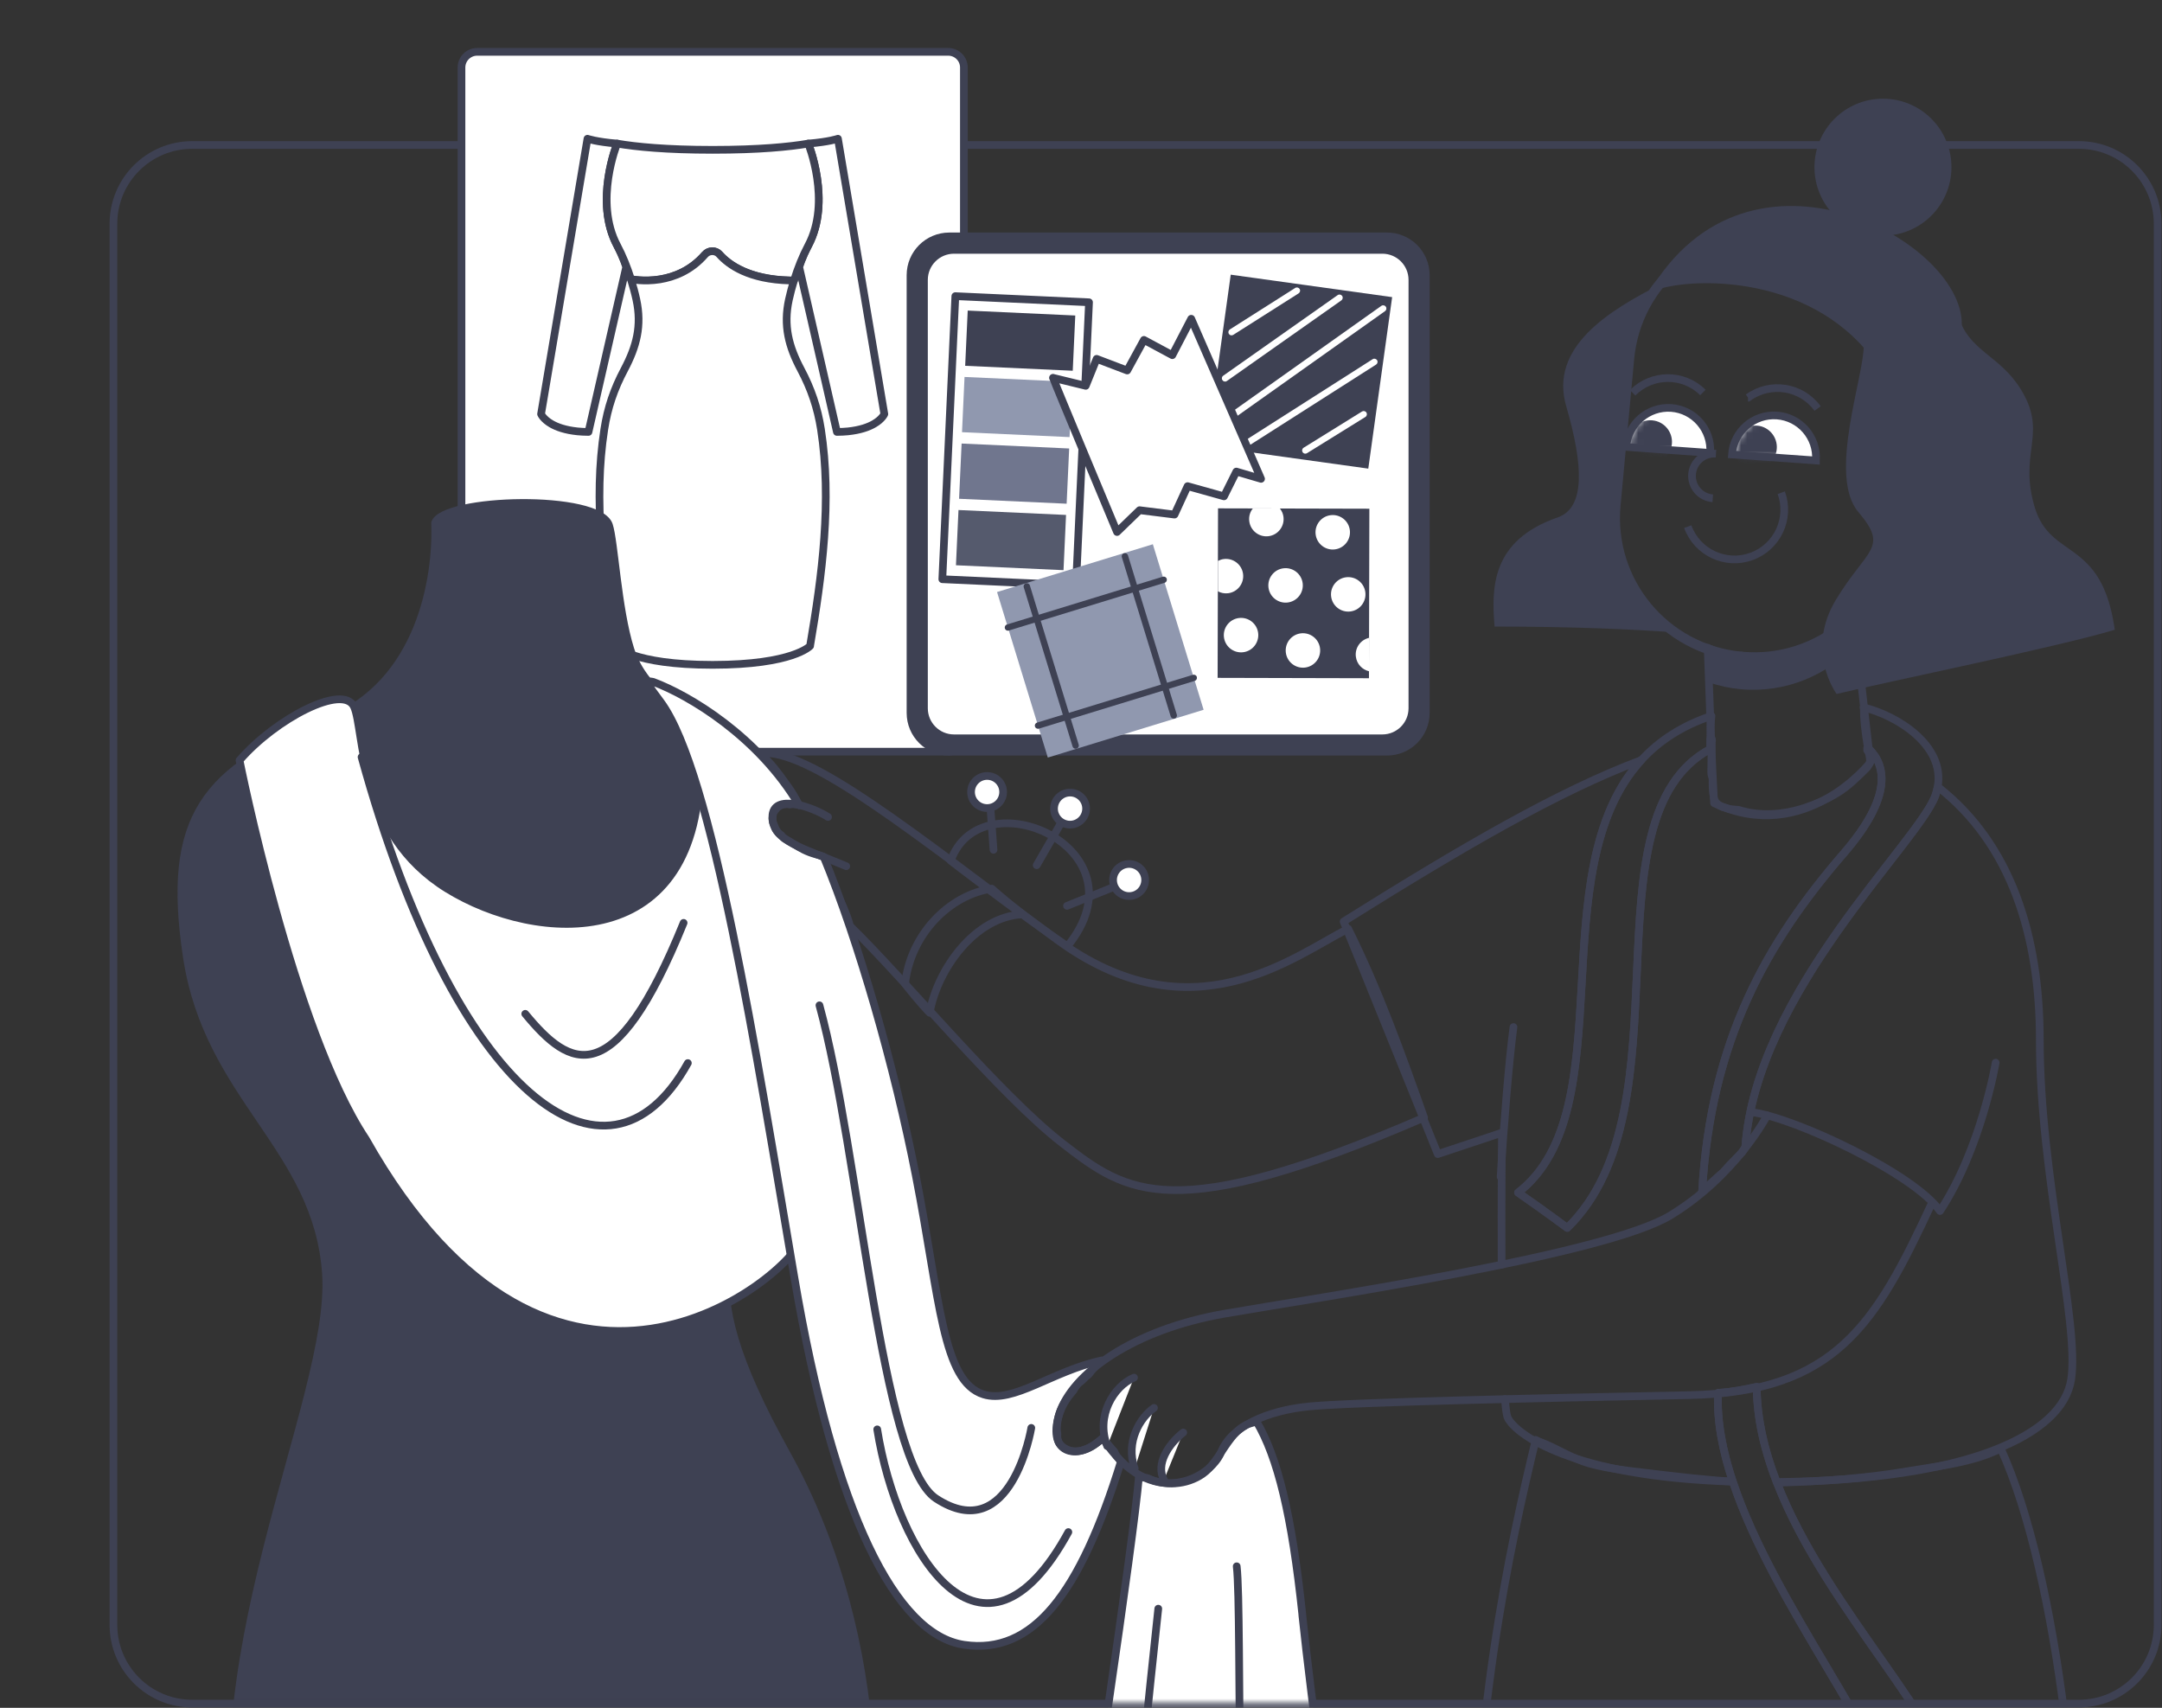 <svg width="357" height="282" viewBox="0 0 357 282" fill="none" xmlns="http://www.w3.org/2000/svg">
<rect x="0" y="0" width="357" height="282" fill="#333333" stroke="none"/>
<path d="M18.73 233.131V36.941C18.73 29.761 24.55 23.941 31.73 23.941H343.28C350.46 23.941 356.28 29.761 356.28 36.941V268.301C356.28 275.481 350.46 281.301 343.28 281.301H31.73C24.55 281.301 18.73 275.481 18.73 268.301V233.131Z" stroke="#3E4153" stroke-width="1.27" stroke-miterlimit="10"/>
<mask id="mask0_7756_23553" style="mask-type:luminance" maskUnits="userSpaceOnUse" x="18" y="0" width="338" height="282">
<path d="M355.66 0.609H18.73V281.299H355.66V0.609Z" fill="white"/>
</mask>
<g mask="url(#mask0_7756_23553)">
<path d="M156.573 8.559H78.793C77.363 8.559 76.203 9.718 76.203 11.149V121.529C76.203 122.959 77.363 124.119 78.793 124.119H156.573C158.004 124.119 159.163 122.959 159.163 121.529V11.149C159.163 9.718 158.004 8.559 156.573 8.559Z" fill="white" stroke="#3E4153" stroke-width="1.27" stroke-linecap="round" stroke-linejoin="round"/>
<path d="M131.965 44.09L138.195 71.32C138.855 71.32 139.455 71.28 140.015 71.23C142.045 71.02 143.415 70.52 144.325 69.99C145.675 69.21 146.025 68.37 146.025 68.37L138.365 22.91C138.365 22.91 136.935 23.42 133.465 23.71C133.465 23.71 137.355 33.25 133.465 40.54C133.205 41.02 132.975 41.51 132.765 41.99C132.455 42.69 132.195 43.39 131.965 44.09Z" fill="white" stroke="#3E4153" stroke-width="1.27" stroke-linecap="round" stroke-linejoin="round"/>
<path d="M103.404 44.09L97.174 71.32C96.514 71.32 95.914 71.28 95.354 71.23C93.324 71.02 91.954 70.52 91.044 69.99C89.694 69.21 89.344 68.37 89.344 68.37L97.004 22.91C97.004 22.91 98.434 23.42 101.904 23.71C101.904 23.71 98.014 33.25 101.904 40.54C102.164 41.02 102.394 41.51 102.604 41.99C102.914 42.69 103.174 43.39 103.404 44.09Z" fill="white" stroke="#3E4153" stroke-width="1.27" stroke-linecap="round" stroke-linejoin="round"/>
<path d="M133.465 40.541C132.535 42.291 131.735 44.301 131.115 46.311H130.445C123.665 46.151 120.325 43.721 118.805 42.001C118.165 41.281 117.035 41.311 116.405 42.041C114.105 44.701 111.305 45.761 108.965 46.131C106.265 46.571 104.185 46.091 104.185 46.091C103.575 44.151 102.805 42.231 101.905 40.541C98.015 33.251 101.905 23.711 101.905 23.711C105.025 24.241 110.005 24.741 117.685 24.741C125.365 24.741 130.345 24.241 133.465 23.711C133.465 23.711 137.365 33.251 133.465 40.541Z" fill="white" stroke="#3E4153" stroke-width="1.27" stroke-linecap="round" stroke-linejoin="round"/>
<path d="M133.773 106.661C133.773 106.661 130.973 109.771 117.703 109.781H117.653C104.383 109.781 101.583 106.661 101.583 106.661C99.593 95.021 97.953 82.671 99.783 70.891C100.333 67.321 101.393 64.221 103.093 61.021C105.113 57.201 106.013 53.791 105.083 49.491C104.843 48.381 104.533 47.231 104.173 46.091C104.173 46.091 106.253 46.561 108.953 46.131C111.293 45.751 114.093 44.691 116.393 42.041C117.023 41.311 118.163 41.281 118.793 42.001C120.313 43.721 123.653 46.151 130.433 46.311H131.103C130.773 47.391 130.493 48.461 130.263 49.491C129.333 53.781 130.223 57.201 132.253 61.021C133.953 64.231 135.003 67.321 135.563 70.891C137.393 82.671 135.753 95.021 133.763 106.661H133.773Z" fill="white" stroke="#3E4153" stroke-width="1.27" stroke-linecap="round" stroke-linejoin="round"/>
<path d="M229.031 38.398H156.751C152.863 38.398 149.711 41.55 149.711 45.438V117.718C149.711 121.607 152.863 124.758 156.751 124.758H229.031C232.919 124.758 236.071 121.607 236.071 117.718V45.438C236.071 41.55 232.919 38.398 229.031 38.398Z" fill="#3E4153"/>
<path d="M228.26 41.348H157.53C154.841 41.348 152.66 43.528 152.66 46.218V116.948C152.66 119.637 154.841 121.818 157.53 121.818H228.26C230.95 121.818 233.13 119.637 233.13 116.948V46.218C233.13 43.528 230.95 41.348 228.26 41.348Z" fill="white" stroke="#3E4153" stroke-width="1.09" stroke-linecap="round" stroke-linejoin="round"/>
<path d="M201.127 83.94L201.059 111.93L226.049 111.991L226.117 84.001L201.127 83.94Z" fill="#3E4153"/>
<path d="M222.972 100.968C224.532 100.778 225.642 99.358 225.452 97.798C225.262 96.238 223.842 95.128 222.282 95.318C220.722 95.508 219.612 96.928 219.802 98.488C219.992 100.048 221.412 101.158 222.972 100.968Z" fill="white"/>
<path d="M202.783 97.96C204.343 97.77 205.453 96.35 205.263 94.79C205.073 93.23 203.653 92.12 202.093 92.31C201.733 92.35 201.413 92.47 201.113 92.62V97.64C201.603 97.91 202.183 98.03 202.783 97.96Z" fill="white"/>
<path d="M222.894 87.548C222.704 85.988 221.284 84.878 219.724 85.068C218.164 85.258 217.054 86.678 217.244 88.238C217.434 89.798 218.854 90.908 220.414 90.718C221.974 90.528 223.084 89.108 222.894 87.548Z" fill="white"/>
<path d="M215.492 110.23C217.052 110.04 218.162 108.62 217.972 107.06C217.782 105.5 216.362 104.39 214.802 104.58C213.242 104.77 212.132 106.19 212.322 107.75C212.512 109.31 213.932 110.42 215.492 110.23Z" fill="white"/>
<path d="M205.273 107.699C206.833 107.509 207.943 106.089 207.753 104.529C207.563 102.969 206.143 101.859 204.583 102.049C203.023 102.239 201.913 103.659 202.103 105.219C202.293 106.779 203.713 107.889 205.273 107.699Z" fill="white"/>
<path d="M226.065 105.32C224.665 105.65 223.705 106.97 223.885 108.42C224.035 109.64 224.925 110.57 226.055 110.84V105.32H226.065Z" fill="white"/>
<path d="M206.285 86.059C206.475 87.619 207.895 88.729 209.455 88.539C211.015 88.349 212.125 86.929 211.935 85.369C211.875 84.839 211.655 84.359 211.345 83.969H206.865C206.415 84.529 206.185 85.279 206.285 86.059Z" fill="white"/>
<path d="M215.105 96.318C214.915 94.758 213.495 93.648 211.935 93.838C210.375 94.028 209.265 95.448 209.455 97.008C209.645 98.568 211.065 99.678 212.625 99.488C214.185 99.298 215.295 97.878 215.105 96.318Z" fill="white"/>
<path d="M157.749 48.9L155.602 95.641L177.678 96.655L179.825 49.914L157.749 48.9Z" fill="white" stroke="#3E4153" stroke-width="1.27" stroke-linecap="round" stroke-linejoin="round"/>
<path d="M159.794 51.282L159.375 60.402L177.136 61.218L177.555 52.098L159.794 51.282Z" fill="#3E4153"/>
<path d="M159.269 62.243L158.852 71.363L176.613 72.176L177.03 63.056L159.269 62.243Z" fill="#9098AF"/>
<path d="M158.786 73.239L158.367 82.359L176.128 83.175L176.547 74.055L158.786 73.239Z" fill="#70768E"/>
<path d="M158.269 84.216L157.852 93.336L175.613 94.149L176.03 85.028L158.269 84.216Z" fill="#555A6D"/>
<path d="M190.364 89.868L164.637 97.758L173.019 125.091L198.747 117.201L190.364 89.868Z" fill="#9098AF"/>
<path d="M166.428 104.138C166.208 104.138 165.998 103.998 165.928 103.768C165.848 103.488 165.998 103.198 166.278 103.118L192.008 95.228C192.288 95.148 192.578 95.299 192.658 95.579C192.738 95.859 192.588 96.148 192.308 96.228L166.578 104.118C166.528 104.138 166.478 104.138 166.428 104.138Z" fill="#3E4153"/>
<path d="M171.396 120.338C171.176 120.338 170.966 120.198 170.896 119.968C170.816 119.688 170.966 119.398 171.246 119.318L196.976 111.428C197.256 111.348 197.546 111.498 197.626 111.778C197.706 112.058 197.556 112.348 197.276 112.428L171.546 120.318C171.496 120.338 171.446 120.338 171.396 120.338Z" fill="#3E4153"/>
<path d="M177.619 123.636C177.389 123.636 177.179 123.486 177.109 123.266L169.049 96.986C168.959 96.706 169.119 96.406 169.399 96.326C169.679 96.236 169.979 96.396 170.059 96.676L178.119 122.956C178.209 123.236 178.049 123.536 177.769 123.616C177.719 123.636 177.669 123.636 177.609 123.636H177.619Z" fill="#3E4153"/>
<path d="M193.818 118.667C193.588 118.667 193.378 118.517 193.308 118.297L185.248 92.017C185.158 91.737 185.318 91.437 185.598 91.357C185.878 91.277 186.178 91.427 186.258 91.707L194.318 117.987C194.408 118.267 194.248 118.567 193.968 118.647C193.918 118.667 193.868 118.667 193.808 118.667H193.818Z" fill="#3E4153"/>
<path d="M203.225 45.355L199.285 73.672L225.938 77.38L229.878 49.062L203.225 45.355Z" fill="#3E4153"/>
<path d="M203.369 55.378C203.189 55.378 203.019 55.288 202.919 55.128C202.759 54.878 202.839 54.558 203.079 54.398L213.869 47.548C214.109 47.388 214.439 47.468 214.599 47.708C214.759 47.958 214.679 48.278 214.439 48.438L203.649 55.288C203.559 55.348 203.459 55.368 203.369 55.368V55.378Z" fill="white"/>
<path d="M202.281 63C202.111 63 201.951 62.92 201.851 62.78C201.681 62.54 201.741 62.21 201.981 62.04L220.881 48.73C221.121 48.56 221.451 48.62 221.621 48.86C221.791 49.1 221.731 49.43 221.491 49.6L202.591 62.91C202.501 62.98 202.391 63.01 202.291 63.01L202.281 63Z" fill="white"/>
<path d="M202.582 69.777C202.412 69.777 202.252 69.697 202.152 69.557C201.982 69.317 202.042 68.987 202.282 68.817L228.092 50.507C228.332 50.337 228.662 50.397 228.832 50.637C229.002 50.877 228.942 51.207 228.702 51.377L202.892 69.687C202.802 69.757 202.692 69.787 202.582 69.787V69.777Z" fill="white"/>
<path d="M205.619 73.88C205.439 73.88 205.269 73.79 205.169 73.64C205.009 73.39 205.089 73.07 205.329 72.91L226.659 59.31C226.909 59.15 227.229 59.23 227.389 59.47C227.549 59.72 227.469 60.04 227.229 60.2L205.899 73.8C205.809 73.86 205.709 73.88 205.619 73.88Z" fill="white"/>
<path d="M215.54 74.909C215.36 74.909 215.19 74.82 215.09 74.659C214.94 74.409 215.01 74.09 215.26 73.93L224.9 67.95C225.15 67.799 225.47 67.87 225.63 68.12C225.78 68.37 225.71 68.689 225.46 68.85L215.82 74.829C215.73 74.879 215.64 74.909 215.54 74.909Z" fill="white"/>
<path d="M173.881 62.377C174.001 62.857 184.451 87.847 184.451 87.847L188.171 84.247L193.941 84.967L196.101 80.277L202.111 81.957L204.151 77.867L208.231 79.067L196.701 52.637L193.581 58.647L188.891 56.127L186.131 61.177L181.081 59.257L179.281 63.707L173.871 62.387L173.881 62.377Z" fill="white" stroke="#3E4153" stroke-width="1.27" stroke-linecap="round" stroke-linejoin="round"/>
<path d="M71.712 86.318C72.062 95.508 69.242 112.818 54.042 118.828C33.732 126.858 27.192 134.728 30.722 158.048C34.252 181.368 52.272 189.498 53.691 210.338C55.102 231.188 30.372 276.408 40.972 314.568C44.502 321.278 136.022 321.748 140.612 315.388C145.202 309.028 147.682 271.808 130.012 240.008C112.342 208.208 122.592 206.798 125.772 185.598C128.952 164.398 125.062 129.418 119.762 123.768C114.462 118.118 106.612 114.768 104.212 107.158C102.092 100.448 101.582 89.368 100.682 86.668C98.912 81.368 73.122 82.078 71.712 86.318Z" fill="#3E4153" stroke="#3E4153" stroke-miterlimit="10"/>
<path d="M39.561 125.54C45.451 118.71 56.701 112.82 58.461 116.71C60.221 120.6 58.991 137.56 73.831 146.74C88.671 155.92 115.881 157.69 115.521 125.89C133.191 174.65 134.251 197.97 132.481 204.33C130.711 210.69 91.671 243.55 60.401 188.08C48.391 170.06 39.551 125.54 39.551 125.54H39.561Z" fill="white" stroke="#3E4153" stroke-width="1.27" stroke-linecap="round" stroke-linejoin="round"/>
<path d="M86.731 167.407C94.15 176.417 101.39 180.657 112.88 152.387" stroke="#3E4153" stroke-width="1.27" stroke-linecap="round" stroke-linejoin="round"/>
<path d="M59.703 125.008C75.073 180.838 100.163 199.738 113.583 175.538" stroke="#3E4153" stroke-width="1.27" stroke-linecap="round" stroke-linejoin="round"/>
<path d="M248.503 231.017C248.633 232.647 248.783 233.757 248.973 234.127C250.283 236.747 259.303 243.817 286.123 244.647C284.443 239.587 283.483 234.647 283.683 229.997C285.833 229.857 287.973 229.477 290.073 228.997C290.113 234.297 291.373 239.557 293.363 244.717C325.003 244.397 340.603 236.897 342.003 227.767C343.413 218.577 336.823 194.087 336.823 171.707C336.823 154.567 332.113 139.367 319.963 129.907C319.873 130.387 319.753 130.877 319.573 131.367C316.743 139.187 290.003 163.747 288.193 189.447C288.173 189.487 288.133 189.517 288.113 189.557C288.073 189.637 287.743 190.117 287.653 190.267C287.523 190.397 287.353 190.597 287.323 190.627C286.743 191.247 286.143 191.837 285.553 192.447C285.233 192.787 284.933 193.137 284.623 193.487C284.233 193.837 283.853 194.187 283.463 194.527C282.633 195.257 281.833 196.007 281.063 196.797C282.503 171.717 291.813 155.527 304.443 140.917C312.703 131.367 311.303 126.257 308.583 123.637C308.493 123.607 308.413 123.567 308.323 123.537C308.333 123.657 308.323 123.777 308.323 123.897C308.963 124.737 309.103 125.937 308.133 126.907C306.653 128.377 305.143 129.867 303.353 130.957C301.703 131.957 299.903 132.767 298.073 133.367C294.583 134.527 290.643 134.857 287.093 133.727C286.933 133.727 286.763 133.707 286.603 133.697C286.193 133.657 285.783 133.617 285.383 133.527C285.253 133.497 285.123 133.447 284.993 133.397C284.063 133.267 283.143 132.597 282.983 131.677C282.793 130.607 282.763 129.557 282.793 128.507C282.653 128.197 282.563 127.857 282.563 127.527C282.563 125.947 282.643 124.367 282.643 122.777C282.643 122.617 282.663 122.467 282.693 122.317C282.693 122.227 282.673 122.147 282.673 122.057C282.673 122.047 282.673 122.037 282.673 122.027C282.593 122.047 282.503 122.067 282.413 122.087C282.413 122.457 282.403 122.817 282.403 123.187C282.403 123.347 282.423 123.497 282.453 123.657C261.183 134.987 279.233 182.847 258.793 202.757C258.793 202.757 255.263 200.107 250.663 196.927C268.293 183.367 254.193 143.867 271.023 125.507C257.383 130.627 241.613 139.797 221.863 152.167C223.043 154.997 237.413 190.567 237.413 190.567L248.013 187.037C248.013 187.037 247.903 197.657 247.953 208.837" stroke="#3E4153" stroke-width="1.27" stroke-linecap="round" stroke-linejoin="round"/>
<path d="M282.422 122.077C282.422 120.787 282.462 119.487 282.602 118.207C277.642 119.877 273.892 122.387 271.032 125.507C254.202 143.857 268.302 183.367 250.672 196.927C255.262 200.107 258.802 202.757 258.802 202.757C279.242 182.847 261.192 134.987 282.462 123.657C282.432 123.497 282.412 123.347 282.412 123.187C282.412 122.817 282.412 122.457 282.422 122.087V122.077Z" stroke="#3E4153" stroke-width="1.27" stroke-linecap="round" stroke-linejoin="round"/>
<path d="M156.992 142.127C161.942 128.167 189.502 140.007 176.252 156.257C167.952 150.607 156.992 142.127 156.992 142.127Z" stroke="#3E4153" stroke-width="1.27" stroke-linecap="round" stroke-linejoin="round"/>
<path d="M163.523 133.078L164.053 140.318" stroke="#3E4153" stroke-width="1.27" stroke-linecap="round" stroke-linejoin="round"/>
<path d="M175.534 135.309L171.184 142.869" stroke="#3E4153" stroke-width="1.27" stroke-linecap="round" stroke-linejoin="round"/>
<path d="M176.191 149.579L184.781 146.109" stroke="#3E4153" stroke-width="1.27" stroke-linecap="round" stroke-linejoin="round"/>
<path d="M162.994 133.429C164.457 133.429 165.644 132.242 165.644 130.779C165.644 129.315 164.457 128.129 162.994 128.129C161.53 128.129 160.344 129.315 160.344 130.779C160.344 132.242 161.53 133.429 162.994 133.429Z" fill="white" stroke="#3E4153" stroke-width="1.27" stroke-linecap="round" stroke-linejoin="round"/>
<path d="M179.313 133.909C179.093 135.359 177.743 136.349 176.303 136.139C174.853 135.919 173.853 134.569 174.073 133.129C174.293 131.679 175.643 130.689 177.083 130.899C178.533 131.119 179.533 132.469 179.313 133.909Z" fill="white" stroke="#3E4153" stroke-width="1.27" stroke-linecap="round" stroke-linejoin="round"/>
<path d="M189.064 144.911C189.284 146.361 188.294 147.711 186.844 147.931C185.394 148.151 184.044 147.161 183.824 145.711C183.604 144.261 184.594 142.911 186.044 142.691C187.494 142.471 188.844 143.461 189.064 144.911Z" fill="white" stroke="#3E4153" stroke-width="1.27" stroke-linecap="round" stroke-linejoin="round"/>
<path d="M137.802 146.467C138.602 148.527 139.802 150.677 140.352 152.887C149.612 161.927 165.252 180.907 175.422 188.777C186.162 197.097 193.532 202.507 235.152 184.537C231.452 174.057 227.582 163.307 222.612 153.357C213.582 157.927 196.682 171.557 174.362 155.027C151.012 137.727 133.422 123.327 125.402 124.387C127.252 125.797 128.712 127.947 130.042 129.777C130.882 130.937 131.252 131.627 131.942 132.927" stroke="#3E4153" stroke-width="1.27" stroke-linecap="round" stroke-linejoin="round"/>
<path d="M184.32 240.329C184.19 240.119 184.09 239.899 184 239.679C183.39 239.029 182.77 238.279 182.19 237.469C181.51 237.909 180.9 238.459 180.2 238.869C178.59 239.799 176.72 240.049 175.25 238.719C174.7 238.219 174.52 237.479 174.61 236.769C174.43 235.839 174.54 234.819 174.79 233.879C175.2 232.269 176.18 230.829 177.26 229.589C177.28 229.539 177.3 229.489 177.33 229.439C177.36 229.379 177.39 229.319 177.43 229.259C177.57 229.029 177.75 228.829 177.91 228.619C177.95 228.569 178 228.509 178.05 228.459C178.1 228.409 178.16 228.359 178.22 228.309C178.36 228.199 178.5 228.099 178.64 227.989C178.99 227.609 179.37 227.259 179.78 226.939C179.94 226.729 180.1 226.529 180.27 226.319C180.7 225.789 181.15 225.259 181.68 224.819C181.76 224.749 181.84 224.699 181.92 224.639C173.68 226.409 167.38 231.789 162.41 230.249C155.58 228.129 155.23 214.579 151.22 194.089C147.73 176.209 141.72 155.299 136.02 141.489C135.97 141.459 135.92 141.429 135.87 141.409C135.46 141.269 135.04 141.149 134.62 141.039C133.97 140.859 133.34 140.619 132.73 140.319C131.7 139.809 130.77 139.129 129.76 138.589C129.44 138.419 129.2 138.179 129.02 137.909C128.75 137.759 128.53 137.559 128.36 137.309C128.15 137.079 128.01 136.809 127.94 136.509C127.93 136.479 127.94 136.439 127.92 136.409C127.9 136.389 127.89 136.369 127.87 136.339C127.66 135.969 127.55 135.569 127.55 135.149C127.58 134.939 127.61 134.729 127.63 134.519C127.7 134.209 127.84 133.939 128.05 133.719C128.22 133.459 128.44 133.259 128.71 133.109C128.98 132.939 129.28 132.839 129.59 132.829C129.87 132.769 130.15 132.779 130.43 132.849C130.61 132.809 130.8 132.779 131.01 132.779C131.36 132.779 131.67 132.849 131.94 132.959C125.2 121.569 113.74 114.779 107.87 112.599C106.2 112.209 107.1 113.169 109.16 115.989C117.64 127.589 124.82 173.559 131.19 211.059C137.79 249.929 147.91 269.949 159.22 271.599C170.5 273.239 178.27 263.389 185.09 241.339C184.83 241.009 184.58 240.679 184.32 240.349V240.329Z" fill="white" stroke="#3E4153" stroke-width="1.27" stroke-linecap="round" stroke-linejoin="round"/>
<path d="M215.051 266.639C213.321 250.179 210.971 240.589 207.461 234.699C207.191 234.809 206.921 234.919 206.611 234.999C202.981 235.889 201.541 241.339 198.561 243.399C195.911 245.219 192.331 245.439 189.471 244.059L188.811 243.969C188.591 243.899 188.331 243.799 188.081 243.689C187.101 255.149 179.941 302.329 175.191 334.589H224.211C220.161 307.849 216.541 280.939 215.041 266.639H215.051Z" fill="white" stroke="#3E4153" stroke-width="1.27" stroke-linecap="round" stroke-linejoin="round"/>
<path d="M307.723 116.809C307.753 116.959 307.772 117.119 307.772 117.279C307.772 118.559 307.913 119.829 308.073 121.089C308.183 121.879 308.302 122.659 308.422 123.439C308.422 123.449 308.422 123.459 308.422 123.469C308.472 123.519 308.522 123.579 308.582 123.629C311.312 126.249 312.703 131.359 304.443 140.909C291.813 155.519 282.503 171.709 281.062 196.789C281.832 195.999 282.632 195.259 283.462 194.519C283.842 194.179 284.222 193.829 284.622 193.479C284.932 193.129 285.232 192.779 285.552 192.439C286.142 191.829 286.743 191.239 287.323 190.619C287.353 190.589 287.522 190.399 287.652 190.259C287.742 190.109 288.072 189.619 288.112 189.549C288.132 189.509 288.173 189.479 288.193 189.439C290.003 163.739 316.743 139.179 319.573 131.359C319.753 130.859 319.882 130.379 319.962 129.899C321.192 123.039 313.172 118.119 307.712 116.809H307.723Z" stroke="#3E4153" stroke-width="1.27" stroke-linecap="round" stroke-linejoin="round"/>
<path d="M306.04 101.527C306.04 101.527 306.04 101.527 306.04 101.537C305.87 101.757 305.71 101.977 305.54 102.187C305.43 102.317 305.32 102.447 305.21 102.577C304.91 102.867 304.57 103.077 304.17 103.187C304.03 103.297 303.89 103.407 303.74 103.507C303.74 103.507 303.72 103.507 303.72 103.517C303.47 103.807 303.2 104.087 302.9 104.337C301.23 105.707 299.4 106.577 297.33 107.217C294.27 108.167 290.77 108.747 287.51 108.247C287.45 108.247 287.4 108.267 287.34 108.267C287.08 108.297 286.83 108.287 286.57 108.267C286.12 108.217 285.66 108.147 285.21 108.087C285.42 108.117 285.63 108.147 285.84 108.167C285.6 108.137 285.37 108.107 285.13 108.107C284.7 108.107 284.3 107.997 283.94 107.787C283.92 107.767 283.9 107.757 283.88 107.737C283.74 107.717 283.59 107.677 283.44 107.617C283.25 107.537 283.07 107.447 282.89 107.357C282.89 107.357 282.89 107.377 282.88 107.387C282.58 107.257 282.28 107.107 281.98 106.957C282.22 113.947 282.67 126.177 283.04 132.617C298.06 139.687 308.83 125.907 308.83 125.907L306.07 101.547L306.04 101.527Z" stroke="#3E4153" stroke-width="1.27" stroke-linecap="round" stroke-linejoin="round"/>
<path d="M305.781 101.79C305.731 101.85 305.681 101.92 305.631 101.97C305.451 102.14 305.231 102.29 305.031 102.44C305.011 102.45 305.001 102.46 304.981 102.47C304.941 102.51 304.901 102.55 304.861 102.58C304.771 102.67 304.661 102.74 304.561 102.81C302.561 105.17 299.701 106.73 296.561 107.53C294.281 108.11 291.901 108.38 289.551 108.47C286.821 108.58 284.311 108.4 281.941 106.97C282.001 108.63 282.071 110.57 282.141 112.67C283.801 113.23 285.541 113.63 287.361 113.8C294.881 114.5 301.871 111.47 306.561 106.26L306.041 101.66C305.961 101.71 305.861 101.75 305.771 101.79H305.781Z" fill="#3E4153"/>
<path d="M271.21 98.89C271.13 98.84 271.06 98.79 270.99 98.73C270.36 98.21 269.98 97.49 269.68 96.75C269.6 96.68 269.52 96.61 269.44 96.52C268.18 95.05 267.72 93.32 267.37 91.45C267.01 89.52 266.49 87.57 266.53 85.6C266.63 80.8 267.47 75.97 267.84 71.18C268.2 66.49 268.56 61.78 269.46 57.15C270.1 53.86 271.15 50.28 273.66 47.92C273.93 47.56 274.22 47.2 274.52 46.85C274.49 46.85 274.46 46.85 274.43 46.84C265.6 51.26 255.79 57.35 258.62 67.07C261.45 76.79 261.8 83.85 257.21 85.44C246.22 89.24 246.26 97.1 246.79 103.46C260.19 103.46 269.9 103.94 276.15 104.39C275.41 103.9 274.73 103.31 274.1 102.64C273.02 101.5 272.04 100.23 271.21 98.89Z" fill="#3E4153"/>
<path d="M266.791 83.409C265.621 96.049 274.911 107.239 287.551 108.419C300.191 109.589 311.381 100.299 312.561 87.659L314.811 63.459C315.981 50.819 306.691 39.629 294.051 38.459C281.411 37.289 270.221 46.579 269.041 59.219L266.791 83.419V83.409Z" stroke="#3E4153" stroke-width="1.61" stroke-linecap="round" stroke-linejoin="round"/>
<path d="M272.23 48.429C276.29 45.959 296.73 44.339 308.21 57.939C318.37 55.909 323.9 54.259 323.9 54.259C325.31 40.299 288.83 19.809 272.23 48.429Z" fill="#3E4153"/>
<path d="M310.923 38.917C317.17 38.917 322.233 33.853 322.233 27.607C322.233 21.36 317.17 16.297 310.923 16.297C304.677 16.297 299.613 21.36 299.613 27.607C299.613 33.853 304.677 38.917 310.923 38.917Z" fill="#3E4153"/>
<path d="M307.741 56.99C307.921 61.76 301.731 78.54 306.861 84.55C311.981 90.56 308.271 90.56 303.151 99.04C298.031 107.52 303.271 114.59 303.271 114.59C312.101 112.47 339.781 106.82 349.201 103.99C347.081 88.8 338.661 92.51 336.011 83.85C333.361 75.19 337.721 72.01 334.361 65.48C331.001 58.94 325.761 58.47 323.641 53C316.931 54.06 307.741 57 307.741 57V56.99Z" fill="#3E4153"/>
<path d="M249.913 169.59C249.203 174.77 248.263 186.32 247.793 194.32L249.913 169.59Z" fill="white"/>
<path d="M249.913 169.59C249.203 174.77 248.263 186.32 247.793 194.32" stroke="#3E4153" stroke-width="1.27" stroke-linecap="round" stroke-linejoin="round"/>
<path d="M330.38 239.188C325.62 241.558 320.06 242.068 314.87 242.948C308.09 244.108 301.17 244.588 294.31 244.798C294.01 244.798 293.71 244.798 293.41 244.808C301.68 266.158 322.54 285.528 322.4 296.718C322.4 296.718 318.87 297.958 313.57 299.898C311.52 287.438 292.91 265.098 286.13 244.648C281.39 244.358 276.67 243.788 271.91 243.218C268.81 242.848 265.69 242.528 262.67 241.718C259.52 240.868 257.11 239.118 254.16 238.038C253.95 237.958 253.77 237.848 253.58 237.758C249.58 254.308 242.56 285.238 243.25 324.728C249.54 335.328 335.91 332.618 342.42 326.568C344.64 305.258 340.01 260.258 330.38 239.188Z" stroke="#3E4153" stroke-width="1.27" stroke-linecap="round" stroke-linejoin="round"/>
<path d="M293.37 244.72C291.38 239.57 290.12 234.3 290.08 229C287.98 229.48 285.84 229.86 283.69 230C283.49 234.65 284.45 239.59 286.13 244.65C286.13 244.65 286.13 244.65 286.14 244.66C292.92 265.1 311.53 287.44 313.58 299.91C318.88 297.97 322.41 296.73 322.41 296.73C322.55 285.54 301.69 266.17 293.42 244.82L293.38 244.72H293.37Z" stroke="#3E4153" stroke-width="1.27" stroke-linecap="round" stroke-linejoin="round"/>
<path d="M318.931 198.8C309.741 218.59 303.151 229.89 278.891 230.37C254.631 230.84 222.831 231.55 216.001 232.25C209.171 232.96 203.281 235.55 201.631 239.79C199.981 244.03 189.971 249.8 182.081 237.44C178.311 241.21 172.771 240.39 174.891 233.55C177.011 226.72 187.261 219.54 202.101 216.94C216.941 214.35 264.991 207.28 275.831 200.69C286.671 194.1 291.801 184.18 291.801 184.18" stroke="#3E4153" stroke-width="1.27" stroke-linecap="round" stroke-linejoin="round"/>
<path d="M289.363 183.659C296.433 184.599 316.103 193.849 320.343 199.969C327.173 189.599 329.533 175.469 329.533 175.469" stroke="#3E4153" stroke-width="1.27" stroke-linecap="round" stroke-linejoin="round"/>
<path d="M136.733 134.899C134.263 133.309 127.543 130.839 127.543 134.899C127.543 138.959 132.663 140.019 139.733 143.029" stroke="#3E4153" stroke-width="1.27" stroke-linecap="round" stroke-linejoin="round"/>
<path d="M163.763 146.738C156.693 147.798 150.333 154.338 149.453 162.458C151.923 165.638 153.513 167.228 153.513 167.228C154.753 160.158 160.933 151.328 168.883 150.978C165.523 148.328 163.763 146.738 163.763 146.738Z" stroke="#3E4153" stroke-width="1.27" stroke-linecap="round" stroke-linejoin="round"/>
<path d="M187.251 227.48C183.891 228.89 180.891 233.84 182.831 238.79L187.251 227.48Z" fill="white"/>
<path d="M187.251 227.48C183.891 228.89 180.891 233.84 182.831 238.79" stroke="#3E4153" stroke-width="1.27" stroke-linecap="round" stroke-linejoin="round"/>
<path d="M190.553 232.48C188.313 234.01 185.783 238.08 187.373 242.49L190.553 232.48Z" fill="white"/>
<path d="M190.553 232.48C188.313 234.01 185.783 238.08 187.373 242.49" stroke="#3E4153" stroke-width="1.27" stroke-linecap="round" stroke-linejoin="round"/>
<path d="M195.382 236.539C192.912 238.479 190.792 241.779 192.202 244.369L195.382 236.539Z" fill="white"/>
<path d="M195.382 236.539C192.912 238.479 190.792 241.779 192.202 244.369" stroke="#3E4153" stroke-width="1.27" stroke-linecap="round" stroke-linejoin="round"/>
<path d="M135.312 166C142.023 190.5 145.382 241.44 154.572 247.44C167.022 255.58 170.292 235.78 170.292 235.78" stroke="#3E4153" stroke-width="1.27" stroke-linecap="round" stroke-linejoin="round"/>
<path d="M144.852 236.02C148.152 256.75 162.282 278.89 176.412 252.98" stroke="#3E4153" stroke-width="1.27" stroke-linecap="round" stroke-linejoin="round"/>
<path d="M204.211 258.629C205.151 266.559 203.741 324.149 207.741 334.579L204.211 258.629Z" fill="white"/>
<path d="M204.211 258.629C205.151 266.559 203.741 324.149 207.741 334.579" stroke="#3E4153" stroke-width="1.27" stroke-linecap="round" stroke-linejoin="round"/>
<path d="M191.26 265.629C190.08 276.459 186.31 312.789 185.84 320.839L191.26 265.629Z" fill="white"/>
<path d="M191.26 265.629C190.08 276.459 186.31 312.789 185.84 320.839" stroke="#3E4153" stroke-width="1.27" stroke-linecap="round" stroke-linejoin="round"/>
<path d="M282.391 74.79L268.531 73.8C268.811 69.98 272.131 67.1 275.951 67.36C279.781 67.64 282.661 70.96 282.391 74.78V74.79Z" fill="white" stroke="#3E4153" stroke-width="1.27" stroke-miterlimit="10"/>
<path d="M299.852 76.037L285.992 75.047C286.262 71.217 289.592 68.337 293.412 68.607C297.242 68.887 300.122 72.207 299.852 76.027V76.037Z" fill="white" stroke="#3E4153" stroke-width="1.27" stroke-miterlimit="10"/>
<mask id="mask1_7756_23553" style="mask-type:luminance" maskUnits="userSpaceOnUse" x="268" y="67" width="15" height="8">
<path d="M282.852 74.88L268.992 73.89C269.272 70.07 272.592 67.19 276.412 67.45C280.242 67.73 283.122 71.05 282.852 74.87V74.88Z" fill="white"/>
</mask>
<g mask="url(#mask1_7756_23553)">
<path d="M276.026 73.607C276.381 71.668 275.097 69.807 273.157 69.452C271.218 69.097 269.358 70.381 269.003 72.32C268.647 74.26 269.932 76.12 271.871 76.475C273.81 76.831 275.671 75.546 276.026 73.607Z" fill="#3E4153"/>
</g>
<mask id="mask2_7756_23553" style="mask-type:luminance" maskUnits="userSpaceOnUse" x="286" y="68" width="15" height="9">
<path d="M300.313 76.127L286.453 75.137C286.723 71.307 290.053 68.427 293.873 68.697C297.703 68.977 300.583 72.297 300.313 76.117V76.127Z" fill="white"/>
</mask>
<g mask="url(#mask2_7756_23553)">
<path d="M293.342 74.474C293.697 72.535 292.413 70.674 290.474 70.319C288.534 69.964 286.674 71.248 286.319 73.188C285.964 75.127 287.248 76.987 289.187 77.342C291.127 77.698 292.987 76.413 293.342 74.474Z" fill="#3E4153"/>
</g>
<path d="M282.82 82.277C280.79 82.127 279.26 80.367 279.4 78.327C279.55 76.297 281.31 74.767 283.35 74.907" stroke="#3E4153" stroke-width="1.27" stroke-miterlimit="10"/>
<path d="M294.131 81.359C295.681 85.619 293.481 90.329 289.211 91.879C284.951 93.429 280.241 91.229 278.691 86.959" stroke="#3E4153" stroke-width="1.27" stroke-miterlimit="10"/>
<path d="M288.641 65.659C288.641 65.659 288.641 65.659 288.651 65.659C292.321 62.989 297.461 63.789 300.131 67.459" stroke="#3E4153" stroke-width="1.27" stroke-miterlimit="10"/>
<path d="M269.59 64.859C272.78 61.639 277.98 61.618 281.19 64.808" stroke="#3E4153" stroke-width="1.27" stroke-miterlimit="10"/>
</g>
</svg>
